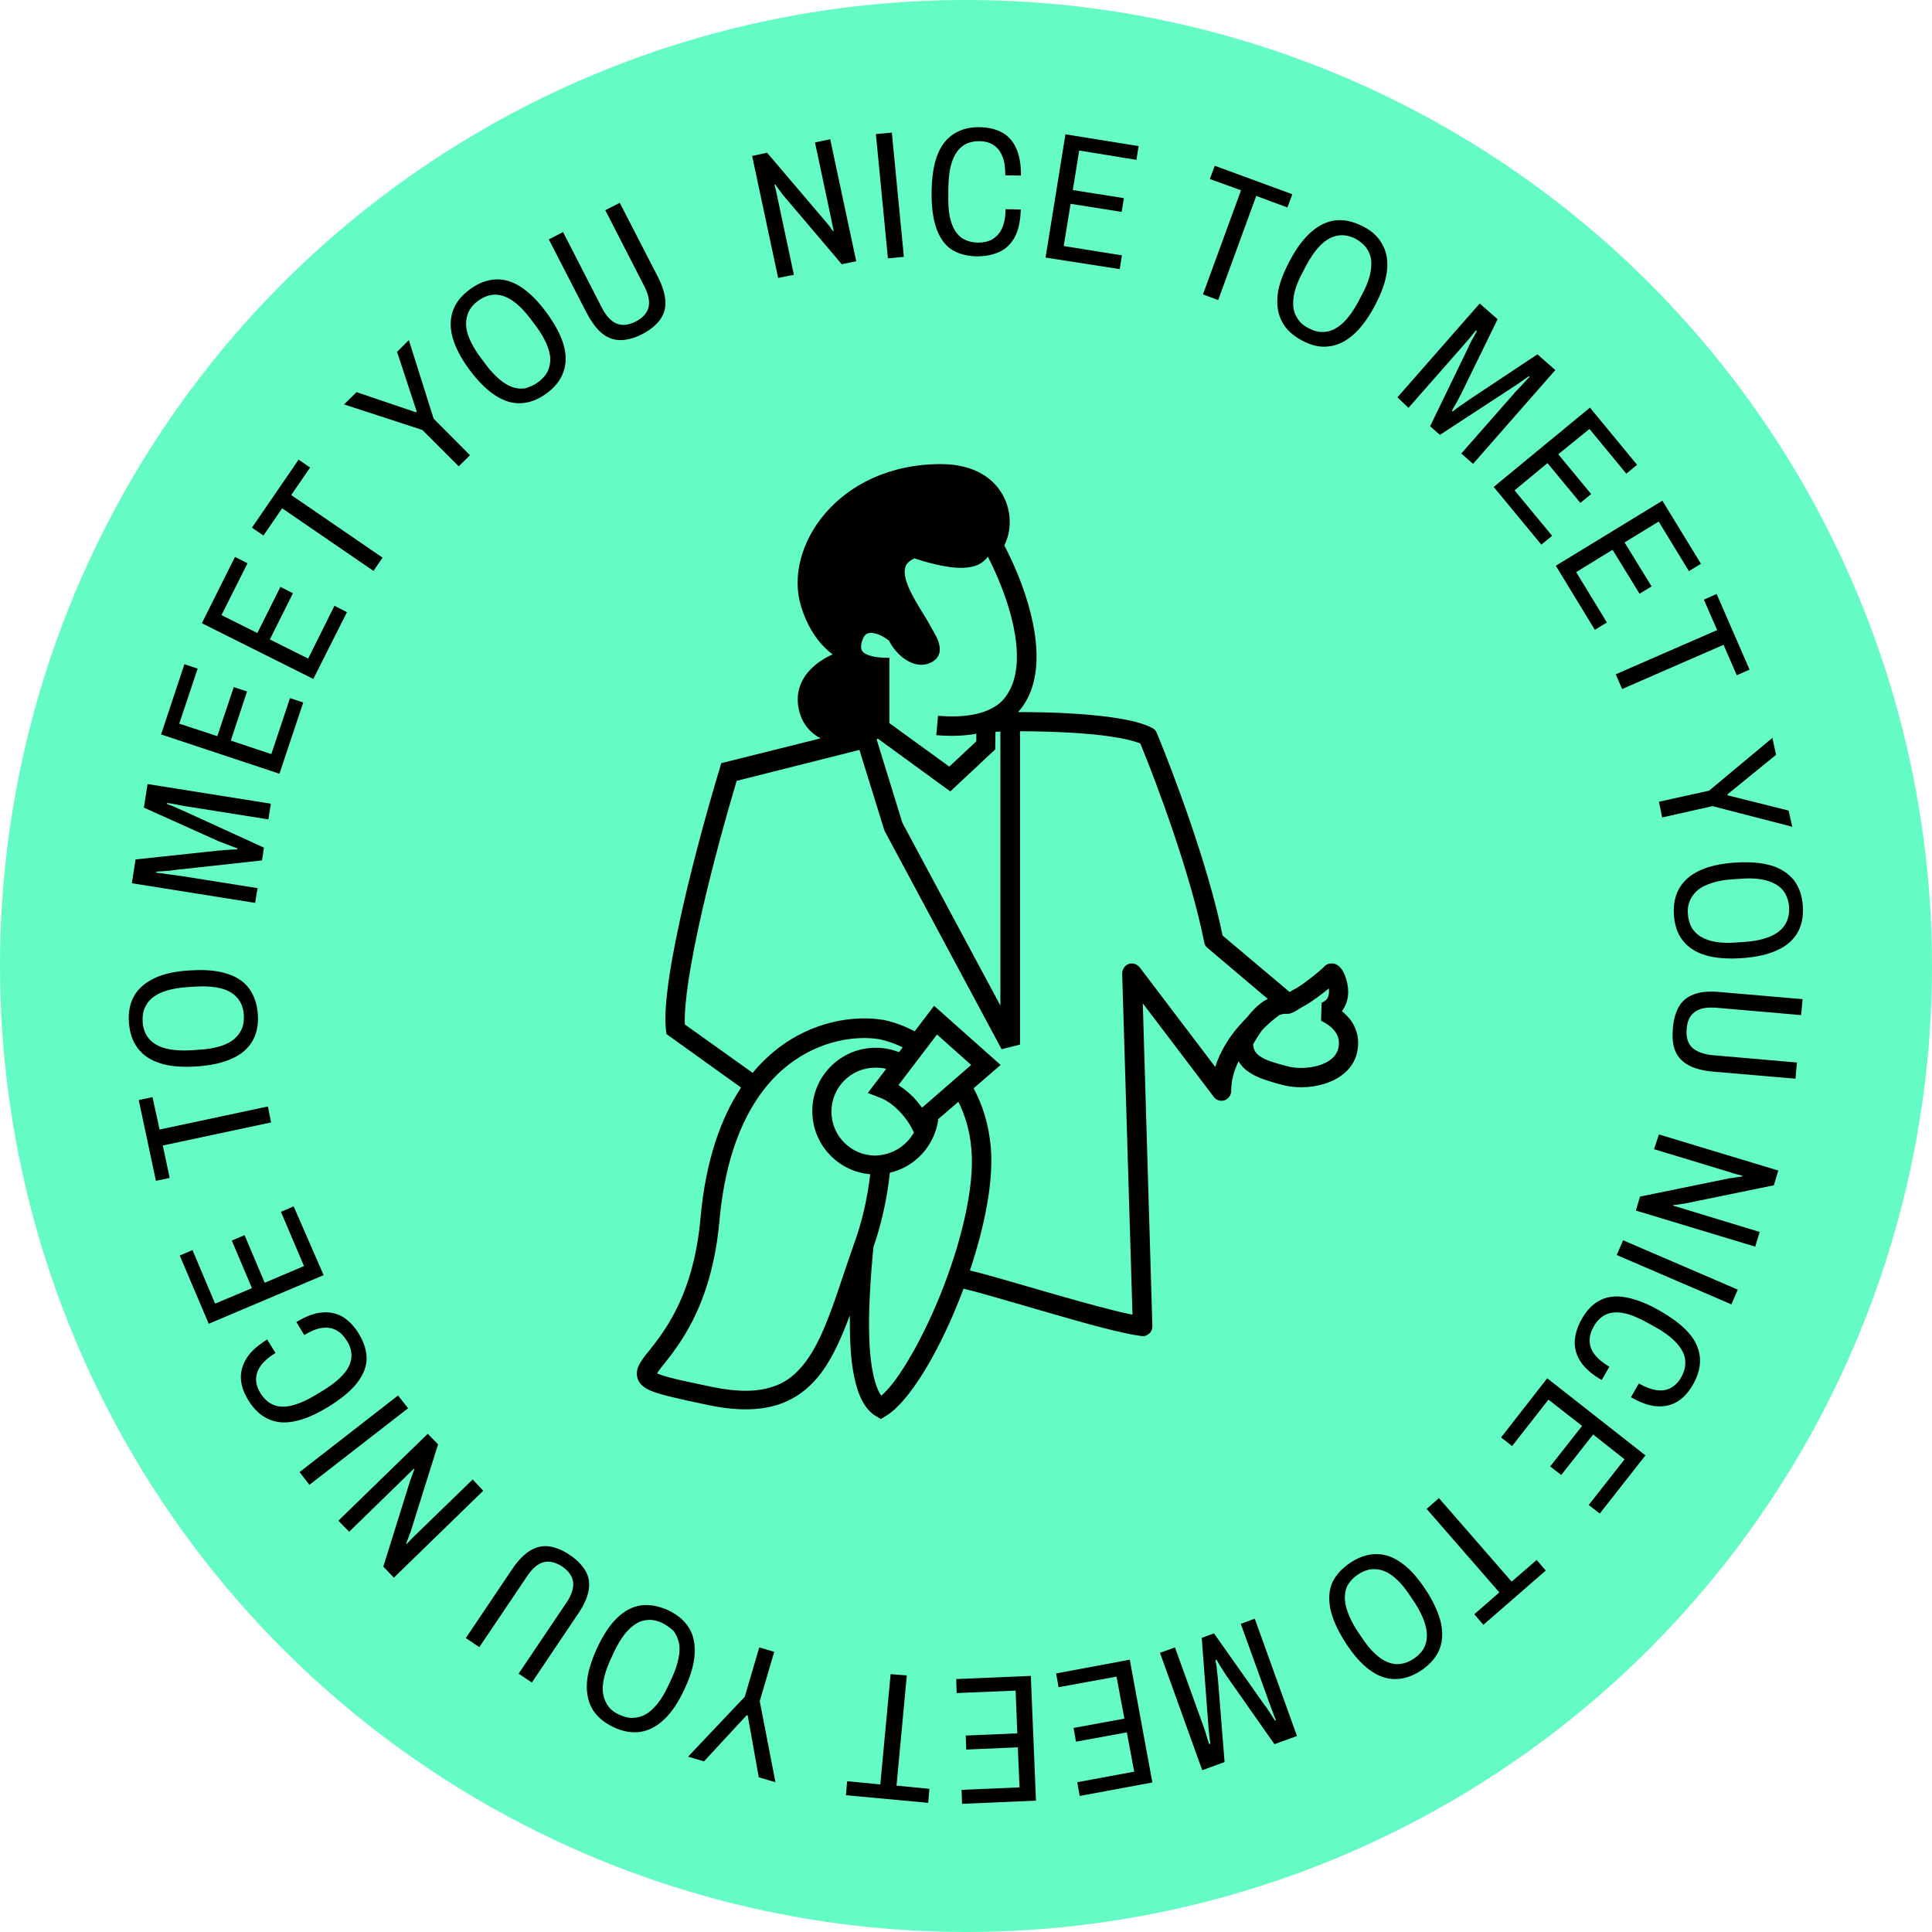 <?xml version="1.0" encoding="utf-8"?>
<!-- Generator: Adobe Illustrator 26.5.0, SVG Export Plug-In . SVG Version: 6.00 Build 0)  -->
<svg version="1.1" id="Ebene_1" xmlns="http://www.w3.org/2000/svg" xmlns:xlink="http://www.w3.org/1999/xlink" x="0px" y="0px"
	 viewBox="0 0 786.8 786.8" style="enable-background:new 0 0 786.8 786.8;" xml:space="preserve">
<style type="text/css">
	.st0{fill:#64FCC4;}
	.st1{fill-rule:evenodd;clip-rule:evenodd;}
</style>
<circle class="st0" cx="393.4" cy="393.4" r="393.4"/>
<g>
	<path d="M316.9,113.2l-10.6-49.7l6.1-1.3l23.9,28.1c0.2,0.3,0.5,0.6,0.9,1.1c0.4,0.5,0.8,0.9,1.1,1.4s0.6,0.9,0.9,1.3l0.3-0.1
		c-0.2-0.8-0.3-1.6-0.5-2.4c-0.2-0.8-0.3-1.5-0.4-2l-6.7-31.6l6.2-1.3l10.6,49.7l-5.9,1.2l-24.2-28.5c-0.3-0.4-0.7-1.1-1.3-1.8
		c-0.6-0.8-1.1-1.5-1.6-2.2l-0.3,0.1c0.2,0.7,0.4,1.5,0.6,2.4c0.2,0.9,0.4,1.6,0.5,2.3l6.8,32L316.9,113.2z"/>
	<path d="M361.6,105.2l-4.9-50.6l6.5-0.6l4.9,50.6L361.6,105.2z"/>
	<path d="M397.7,104.4c-4.2-0.1-7.7-1.1-10.5-3c-2.7-1.9-4.7-4.9-6-8.8c-1.3-3.9-1.9-8.8-1.8-14.8c0.1-9,1.9-15.6,5.2-19.8
		c3.4-4.2,8.2-6.3,14.5-6.2c3.6,0.1,6.6,0.8,9.1,2.2c2.5,1.4,4.4,3.6,5.7,6.5c1.3,2.9,1.9,6.6,1.9,11l-6.4-0.1c0-3-0.3-5.5-1.1-7.5
		c-0.8-2.1-1.9-3.6-3.5-4.7c-1.6-1.1-3.6-1.7-6-1.7c-2.6,0-4.9,0.6-6.7,1.9s-3.3,3.4-4.3,6.2s-1.5,6.5-1.6,11l0,3.1
		c-0.1,4.4,0.3,8.1,1.2,10.8c0.9,2.8,2.2,4.8,4,6.2c1.8,1.3,4,2,6.7,2.1c2.4,0,4.5-0.4,6.1-1.4s3-2.4,3.9-4.5s1.4-4.6,1.4-7.7
		l6.2,0.1c-0.1,4.5-0.9,8.2-2.3,11c-1.5,2.8-3.5,4.9-6.2,6.2C404.4,103.8,401.3,104.4,397.7,104.4z"/>
	<path d="M425.8,104.9l8.1-50.2l29.8,4.8l-0.9,5.6l-23.3-3.8l-2.6,16.1l20.8,3.3l-0.9,5.6l-20.8-3.3l-2.8,17.2l23.7,3.8l-0.9,5.6
		L425.8,104.9z"/>
	<path d="M489.9,119.9l15.5-42.4l-12.7-4.6l2-5.4l31.6,11.6l-2,5.4l-12.7-4.7l-15.5,42.4L489.9,119.9z"/>
	<path d="M530.1,138.6c-3.7-2-6.4-4.5-8-7.6c-1.7-3.1-2.2-6.7-1.8-10.8s2.2-8.8,5-14.1s5.8-9.2,9-11.9c3.2-2.7,6.5-4.2,10-4.5
		c3.5-0.3,7,0.6,10.8,2.5s6.4,4.5,8,7.6c1.7,3.1,2.2,6.7,1.7,10.8s-2.2,8.8-5,14.1c-2.8,5.2-5.8,9.2-9,11.9s-6.5,4.2-10,4.5
		C537.3,141.5,533.8,140.6,530.1,138.6z M532.8,133.6c1.8,1,3.6,1.5,5.3,1.6c1.8,0.1,3.5-0.3,5.2-1.1c1.7-0.9,3.4-2.2,5-4
		s3.2-4.2,4.8-7.1l1.4-2.7c1.6-2.9,2.7-5.6,3.3-7.9c0.6-2.4,0.8-4.5,0.6-6.4s-0.9-3.5-1.9-5c-1-1.4-2.5-2.6-4.2-3.6
		s-3.6-1.5-5.3-1.6s-3.5,0.3-5.2,1.1c-1.7,0.8-3.4,2.2-5,4s-3.2,4.2-4.8,7.1l-1.4,2.7c-1.6,2.9-2.7,5.6-3.3,7.9
		c-0.6,2.4-0.8,4.5-0.6,6.4c0.2,1.9,0.9,3.6,1.9,5C529.6,131.5,531,132.7,532.8,133.6z"/>
	<path d="M569.1,161.8l33.5-38.2l7.3,6.4L595,160.5c-0.3,0.5-0.6,1.2-1.1,2.1c-0.5,0.9-0.9,1.7-1.4,2.5c-0.5,0.8-0.9,1.6-1.2,2.2
		l0.3,0.3c0.5-0.4,1.1-0.9,1.8-1.4c0.7-0.5,1.5-1.1,2.3-1.6c0.8-0.6,1.5-1.1,2.1-1.5l28.3-18.8l7.3,6.4l-33.5,38.2l-4.8-4.2l21-23.9
		c0.6-0.7,1.3-1.5,2.2-2.4c0.8-0.9,1.7-1.8,2.5-2.7c0.8-0.9,1.5-1.6,2.1-2.2l-0.3-0.3c-0.5,0.4-1.1,0.8-1.8,1.3
		c-0.7,0.5-1.5,1-2.3,1.6c-0.8,0.5-1.5,1-2.1,1.4l-30,19.6l-4-3.5l15.6-32.2c0.2-0.5,0.5-1.2,0.9-1.9c0.4-0.8,0.8-1.6,1.3-2.4
		c0.5-0.8,0.9-1.6,1.2-2.3l-0.3-0.3c-0.6,0.7-1.3,1.6-2.1,2.6c-0.8,1-1.6,1.9-2.4,2.8c-0.8,0.9-1.4,1.6-2,2.3l-21,23.9L569.1,161.8z
		"/>
	<path d="M608.3,198.3l39.2-32.3l19.2,23.3l-4.4,3.6l-15-18.2L634.6,185l13.4,16.2l-4.4,3.6l-13.4-16.2l-13.4,11.1l15.3,18.5
		l-4.4,3.6L608.3,198.3z"/>
	<path d="M633.6,230.4l43.4-26.5l15.7,25.7l-4.9,3l-12.3-20.2l-13.9,8.5l11,17.9l-4.9,3l-11-17.9l-14.8,9.1l12.5,20.5l-4.9,3
		L633.6,230.4z"/>
	<path d="M658,274.6l41.3-18l-5.4-12.4l5.2-2.3l13.4,30.8l-5.2,2.3l-5.4-12.4l-41.3,18L658,274.6z"/>
	<path d="M675.6,326.5L696,322l25.8-21.5l1.5,6.9l-19.8,16.1l0.1,0.4l24.8,6.2l1.5,6.6l-32.5-8.4l-20.5,4.6L675.6,326.5z"/>
	<path d="M681.7,372.7c-0.3-4.2,0.4-7.8,2.1-10.8s4.4-5.5,8.2-7.3c3.8-1.8,8.6-2.9,14.5-3.3c5.9-0.4,10.9,0,14.9,1.2s7,3.3,9.2,6
		c2.1,2.8,3.3,6.2,3.6,10.4s-0.4,7.8-2.1,10.8s-4.4,5.5-8.2,7.2c-3.8,1.8-8.6,2.9-14.5,3.3c-5.9,0.4-10.9,0-14.9-1.2
		c-4-1.2-7-3.2-9.2-6C683.2,380.4,682,376.9,681.7,372.7z M687.4,372.3c0.1,2,0.7,3.8,1.5,5.4c0.9,1.5,2.1,2.8,3.8,3.8
		s3.7,1.7,6.1,2.1c2.4,0.4,5.3,0.5,8.6,0.2l3-0.2c3.3-0.2,6.1-0.7,8.5-1.5c2.3-0.7,4.3-1.7,5.7-2.9c1.5-1.2,2.5-2.6,3.2-4.3
		c0.7-1.7,0.9-3.5,0.8-5.5c-0.1-2-0.7-3.8-1.5-5.4c-0.9-1.5-2.1-2.8-3.8-3.8s-3.7-1.7-6.1-2.1c-2.4-0.4-5.3-0.5-8.6-0.2l-3,0.2
		c-3.3,0.2-6.1,0.7-8.5,1.5s-4.3,1.7-5.7,2.9s-2.5,2.6-3.2,4.3C687.5,368.4,687.2,370.3,687.4,372.3z"/>
	<path d="M681.3,418.4c0.3-3.3,1.1-6.1,2.4-8.4c1.3-2.3,3.3-4,6-5c2.7-1.1,6.3-1.4,10.7-1l33.7,2.9l-0.6,6.5l-34.5-3
		c-3.9-0.3-6.8,0.2-8.8,1.7s-3.1,3.7-3.3,6.9c-0.3,3.2,0.4,5.8,2.1,7.5s4.5,2.8,8.3,3.2l34.5,3l-0.6,6.6l-33.7-2.9
		c-4.4-0.4-7.9-1.4-10.4-2.9s-4.2-3.6-5.1-6.1S681,421.7,681.3,418.4z"/>
	<path d="M675.6,462l48.6,14.7l-1.8,6l-36.1,7.4c-0.3,0.1-0.8,0.1-1.4,0.2s-1.2,0.2-1.8,0.3s-1.1,0.1-1.6,0.1l-0.1,0.3
		c0.8,0.2,1.5,0.5,2.3,0.7s1.5,0.4,2,0.6l30.9,9.4l-1.8,6L666.2,493l1.7-5.7l36.7-7.5c0.5,0,1.3-0.1,2.2-0.3c1-0.1,1.9-0.3,2.7-0.4
		l0.1-0.3c-0.7-0.2-1.5-0.4-2.4-0.6s-1.6-0.5-2.3-0.7l-31.3-9.5L675.6,462z"/>
	<path d="M661,505.1l46.7,20.1l-2.6,6l-46.7-20.1L661,505.1z"/>
	<path d="M644.2,537.1c2.1-3.7,4.7-6.3,7.7-7.7c3-1.5,6.6-1.8,10.6-1c4,0.8,8.7,2.6,13.8,5.6c7.8,4.5,12.8,9.2,14.8,14.1
		c2.1,5,1.5,10.2-1.6,15.7c-1.8,3.1-3.9,5.5-6.4,7s-5.2,2.1-8.4,1.9c-3.2-0.2-6.7-1.5-10.5-3.7l3.2-5.6c2.6,1.5,5,2.4,7.1,2.7
		s4.1,0.1,5.8-0.8c1.7-0.9,3.2-2.3,4.4-4.5c1.3-2.3,1.8-4.5,1.6-6.8s-1.3-4.5-3.3-6.8s-4.9-4.5-8.8-6.7l-2.7-1.5
		c-3.9-2.2-7.2-3.6-10.1-4.2c-2.8-0.6-5.3-0.4-7.3,0.5s-3.7,2.5-5,4.8c-1.2,2.1-1.8,4.1-1.7,6c0,1.9,0.7,3.8,2,5.5s3.3,3.4,6,5
		l-3.1,5.4c-3.9-2.2-6.7-4.7-8.5-7.3c-1.8-2.7-2.6-5.5-2.5-8.5C641.5,543.3,642.4,540.2,644.2,537.1z"/>
	<path d="M630.1,561.3l40,31.4l-18.6,23.7l-4.5-3.5l14.6-18.6l-12.8-10.1l-13,16.5l-4.5-3.5l13-16.5L630.6,570l-14.8,18.9l-4.5-3.5
		L630.1,561.3z"/>
	<path d="M586,610.1l29.6,34l10.2-8.8l3.7,4.3l-25.4,22.1l-3.7-4.3l10.2-8.9l-29.6-34L586,610.1z"/>
	<path d="M550.1,636.3c3.5-2.3,7-3.4,10.5-3.4c3.5,0,6.9,1.2,10.3,3.7c3.4,2.4,6.7,6.2,9.9,11.1s5.2,9.5,6.1,13.6
		c0.8,4.1,0.5,7.8-0.9,10.9s-3.9,5.9-7.4,8.2c-3.5,2.3-7,3.4-10.5,3.4c-3.5,0-6.9-1.2-10.3-3.7s-6.7-6.2-9.9-11.2
		c-3.2-5-5.2-9.5-6.1-13.6c-0.8-4.1-0.6-7.7,0.8-10.9C544.1,641.3,546.6,638.6,550.1,636.3z M553.2,641.1c-1.7,1.1-3,2.4-4,3.9
		s-1.4,3.2-1.5,5.1s0.3,4,1.1,6.3s2.1,4.9,3.9,7.7l1.7,2.5c1.8,2.8,3.6,5,5.4,6.7c1.8,1.7,3.5,2.9,5.3,3.6c1.8,0.7,3.5,1,5.3,0.7
		c1.8-0.2,3.5-0.9,5.2-2s3-2.4,4-3.9c0.9-1.5,1.4-3.2,1.5-5.1c0.1-1.9-0.3-4-1.1-6.3c-0.8-2.3-2.1-4.9-3.9-7.7l-1.7-2.5
		c-1.8-2.8-3.6-5-5.4-6.7c-1.8-1.7-3.5-2.9-5.3-3.6s-3.5-0.9-5.3-0.7C556.6,639.3,554.9,640,553.2,641.1z"/>
	<path d="M511,659.2l17.2,47.8l-9.2,3.3l-19.5-27.8c-0.3-0.5-0.8-1.2-1.3-2c-0.5-0.8-1-1.6-1.5-2.4c-0.5-0.8-0.9-1.5-1.3-2.2
		l-0.4,0.2c0.1,0.6,0.2,1.4,0.4,2.3c0.1,0.9,0.2,1.8,0.3,2.8c0.1,1,0.2,1.8,0.3,2.6l2.7,33.8l-9.1,3.3l-17.2-47.8l6.1-2.2l10.8,29.9
		c0.3,0.9,0.7,1.9,1.1,3.1c0.4,1.2,0.8,2.3,1.1,3.5s0.7,2.1,1,2.9l0.4-0.2c-0.1-0.6-0.2-1.3-0.3-2.2c-0.1-0.9-0.2-1.8-0.3-2.7
		s-0.2-1.8-0.2-2.5l-2.7-35.7l5-1.8l20.6,29.2c0.4,0.4,0.8,1,1.3,1.8c0.5,0.7,1,1.5,1.5,2.3c0.5,0.8,1,1.5,1.4,2.2l0.4-0.2
		c-0.4-0.9-0.8-1.9-1.2-3.1c-0.5-1.2-0.9-2.3-1.3-3.4c-0.4-1.1-0.8-2-1-2.8l-10.8-29.9L511,659.2z"/>
	<path d="M460.1,675.9l9.2,50l-29.6,5.5l-1-5.6l23.2-4.3l-3-16l-20.7,3.8l-1-5.6l20.7-3.8l-3.2-17.1l-23.6,4.3l-1-5.6L460.1,675.9z"
		/>
	<path d="M419.8,682.5l2.1,50.8l-30.1,1.3l-0.2-5.7l23.6-1l-0.7-16.3l-21,0.9l-0.2-5.7l21-0.9l-0.7-17.4l-24,1l-0.2-5.7L419.8,682.5
		z"/>
	<path d="M369.3,682.3l-4.2,44.9l13.4,1.3l-0.5,5.7l-33.5-3.1l0.5-5.7l13.5,1.3l4.2-44.9L369.3,682.3z"/>
	<path d="M315.3,672.7l-5.9,20.1l6.4,33l-6.8-2l-4.5-25.2l-0.4-0.1l-17.4,18.8l-6.5-1.9l23.1-24.4l5.9-20.1L315.3,672.7z"/>
	<path d="M272,655.7c3.8,1.8,6.6,4.1,8.5,7.1s2.6,6.5,2.4,10.7s-1.6,9-4.1,14.3c-2.5,5.4-5.2,9.5-8.3,12.4c-3,2.9-6.3,4.6-9.7,5.1
		c-3.4,0.5-7.1-0.1-10.9-1.9c-3.8-1.8-6.6-4.1-8.5-7.1c-1.8-3-2.6-6.5-2.4-10.7s1.7-9,4.1-14.3c2.5-5.4,5.2-9.5,8.2-12.4
		c3-2.9,6.2-4.6,9.7-5.1C264.5,653.3,268.1,654,272,655.7z M269.6,660.9c-1.8-0.8-3.6-1.3-5.4-1.2s-3.5,0.5-5.1,1.5
		c-1.6,1-3.2,2.4-4.7,4.3s-3,4.4-4.4,7.4l-1.3,2.8c-1.4,3-2.3,5.7-2.8,8.1c-0.5,2.4-0.6,4.5-0.2,6.4s1.1,3.5,2.2,4.9
		c1.1,1.4,2.6,2.5,4.5,3.3c1.8,0.8,3.6,1.3,5.4,1.2s3.5-0.5,5.2-1.5c1.7-0.9,3.2-2.4,4.8-4.3c1.5-1.9,3-4.4,4.4-7.4l1.3-2.8
		c1.4-3,2.3-5.7,2.8-8.1c0.5-2.4,0.6-4.6,0.2-6.4s-1.1-3.5-2.2-4.9C272.9,662.9,271.4,661.8,269.6,660.9z"/>
	<path d="M232.1,633.3c2.7,1.8,4.8,3.9,6.2,6.2c1.4,2.3,1.9,4.8,1.5,7.7c-0.4,2.9-1.8,6.2-4.3,9.9l-18.9,28.1l-5.4-3.6l19.4-28.8
		c2.2-3.2,3.1-6.1,2.8-8.5s-1.8-4.5-4.4-6.3c-2.7-1.8-5.2-2.4-7.6-1.8s-4.6,2.5-6.8,5.8l-19.4,28.8l-5.5-3.7l18.9-28.1
		c2.5-3.7,5-6.2,7.6-7.7s5.2-1.9,7.8-1.5C226.6,630.3,229.4,631.4,232.1,633.3z"/>
	<path d="M196.8,607.1l-36.4,35.4l-4.3-4.5l11-35.2c0.1-0.3,0.3-0.8,0.5-1.3c0.2-0.6,0.4-1.1,0.6-1.7c0.2-0.6,0.4-1,0.6-1.5
		l-0.2-0.2c-0.6,0.5-1.1,1.1-1.8,1.7s-1.1,1.1-1.5,1.5l-23.1,22.5l-4.4-4.5l36.4-35.4l4.2,4.3l-11.2,35.7c-0.2,0.5-0.5,1.2-0.8,2.1
		s-0.7,1.8-1,2.6l0.2,0.2c0.5-0.5,1.1-1.1,1.7-1.8s1.2-1.2,1.7-1.7l23.5-22.8L196.8,607.1z"/>
	<path d="M166.2,573.5L126,604.7l-4-5.2l40.1-31.2L166.2,573.5z"/>
	<path d="M146.2,543.3c2.2,3.6,3.2,7.1,3.1,10.5c-0.2,3.3-1.6,6.6-4.2,9.8c-2.6,3.2-6.5,6.3-11.5,9.4c-7.7,4.7-14.2,6.7-19.5,6.2
		c-5.4-0.6-9.7-3.6-13-9c-1.9-3.1-2.9-6-3-8.9s0.7-5.6,2.4-8.3c1.7-2.7,4.5-5.1,8.3-7.5l3.4,5.5c-2.5,1.5-4.5,3.2-5.8,4.9
		c-1.3,1.7-2,3.6-2.1,5.5s0.5,3.9,1.8,6c1.4,2.2,3.1,3.8,5.2,4.7s4.6,1,7.5,0.3c2.9-0.7,6.3-2.2,10.1-4.5l2.6-1.6
		c3.8-2.3,6.6-4.6,8.5-6.8c1.9-2.2,2.9-4.4,3.1-6.7c0.2-2.2-0.4-4.5-1.8-6.7c-1.3-2.1-2.7-3.5-4.4-4.4c-1.7-0.9-3.6-1.2-5.8-0.9
		c-2.2,0.3-4.6,1.3-7.2,2.9l-3.2-5.3c3.8-2.3,7.3-3.7,10.5-3.9c3.2-0.3,6.1,0.4,8.6,1.9C142.1,537.9,144.4,540.2,146.2,543.3z"/>
	<path d="M131.8,519.3L85,539.1l-11.8-27.8l5.2-2.2l9.2,21.8l15-6.3l-8.2-19.4l5.2-2.2l8.2,19.4l16-6.8l-9.4-22.1l5.2-2.2
		L131.8,519.3z"/>
	<path d="M110.4,457.1l-44.1,9.4l2.8,13.2l-5.6,1.2l-7-32.9l5.6-1.2L65,460l44.1-9.4L110.4,457.1z"/>
	<path d="M105,413c0.3,4.2-0.4,7.8-2.1,10.8c-1.7,3-4.4,5.5-8.2,7.2c-3.8,1.8-8.6,2.9-14.6,3.3s-10.9,0-14.9-1.3
		c-4-1.3-7-3.3-9.1-6.1s-3.3-6.3-3.6-10.5c-0.3-4.2,0.4-7.8,2.1-10.8s4.5-5.4,8.2-7.2c3.8-1.8,8.6-2.9,14.6-3.2
		c5.9-0.4,10.9,0,14.9,1.3c4,1.2,7,3.2,9.1,6C103.5,405.4,104.7,408.8,105,413z M99.3,413.4c-0.1-2-0.6-3.8-1.5-5.4
		c-0.9-1.5-2.1-2.8-3.7-3.8c-1.6-1-3.7-1.7-6.1-2.1c-2.4-0.4-5.3-0.5-8.6-0.3l-3,0.2c-3.3,0.2-6.1,0.7-8.5,1.4
		c-2.3,0.7-4.3,1.7-5.8,2.9c-1.5,1.2-2.5,2.6-3.2,4.3c-0.7,1.6-0.9,3.5-0.8,5.5c0.1,2,0.6,3.8,1.5,5.4c0.9,1.5,2.1,2.8,3.8,3.8
		c1.6,1,3.7,1.7,6.1,2.1c2.4,0.4,5.3,0.5,8.6,0.3l3-0.2c3.3-0.2,6.1-0.7,8.5-1.4c2.3-0.7,4.3-1.7,5.7-2.9s2.5-2.6,3.2-4.3
		C99.2,417.3,99.4,415.4,99.3,413.4z"/>
	<path d="M103.9,367.7l-50.2-8l1.5-9.7l33.7-3.6c0.6,0,1.4-0.1,2.4-0.2c1-0.1,1.9-0.1,2.8-0.2c0.9,0,1.8-0.1,2.5-0.1l0.1-0.4
		c-0.6-0.2-1.3-0.5-2.2-0.8c-0.8-0.3-1.7-0.7-2.6-1c-0.9-0.4-1.7-0.7-2.4-0.9l-30.9-13.9l1.5-9.6l50.2,8l-1,6.4l-31.4-5
		c-0.9-0.1-2-0.3-3.2-0.5s-2.4-0.5-3.6-0.7s-2.2-0.4-3-0.5l-0.1,0.4c0.6,0.2,1.3,0.5,2.1,0.8c0.8,0.4,1.7,0.7,2.5,1.1s1.6,0.7,2.3,1
		l32.6,14.9l-0.8,5.2l-35.6,3.9c-0.6,0.1-1.3,0.2-2.1,0.3s-1.8,0.1-2.7,0.2c-1,0-1.8,0.1-2.6,0.2l-0.1,0.4c0.9,0.1,2,0.2,3.3,0.4
		c1.3,0.2,2.5,0.4,3.6,0.5c1.2,0.2,2.1,0.3,3,0.4l31.4,5L103.9,367.7z"/>
	<path d="M113.8,315.1l-48.2-16l9.5-28.6l5.4,1.8l-7.5,22.4l15.5,5.1l6.7-20l5.4,1.8l-6.6,20l16.5,5.5l7.6-22.8l5.4,1.8L113.8,315.1
		z"/>
	<path d="M127.6,276.5l-45.4-22.7l13.5-27l5.1,2.6l-10.6,21.1l14.6,7.3l9.4-18.8l5.1,2.6l-9.4,18.8l15.6,7.8l10.7-21.5l5.1,2.6
		L127.6,276.5z"/>
	<path d="M152.1,232.5L114.9,207l-7.6,11.1l-4.7-3.2l19-27.7l4.7,3.2l-7.7,11.2l37.2,25.5L152.1,232.5z"/>
	<path d="M186.8,189.9L172,175.1l-31.9-10.4l5.1-5l24.2,8.2l0.3-0.3l-8-24.3l4.8-4.8l10.1,32l14.8,14.9L186.8,189.9z"/>
	<path d="M222.6,160.2c-3.4,2.5-6.8,3.8-10.3,4c-3.5,0.2-7-0.8-10.5-3.1c-3.5-2.2-7.1-5.8-10.6-10.5s-5.8-9.2-6.9-13.2
		c-1.1-4.1-1-7.7,0.2-11c1.2-3.3,3.5-6.1,6.9-8.6s6.8-3.8,10.3-4c3.5-0.2,7,0.8,10.5,3.1s7,5.8,10.5,10.6c3.5,4.8,5.8,9.2,6.9,13.2
		c1.1,4,1,7.7-0.2,10.9C228.3,154.8,226,157.7,222.6,160.2z M219.2,155.6c1.6-1.2,2.9-2.6,3.7-4.1c0.8-1.6,1.2-3.3,1.2-5.2
		c0-1.9-0.6-4-1.5-6.2c-1-2.3-2.4-4.7-4.4-7.4l-1.8-2.4c-2-2.7-3.9-4.8-5.8-6.4s-3.7-2.7-5.5-3.3c-1.8-0.6-3.6-0.8-5.3-0.4
		c-1.8,0.3-3.4,1.1-5.1,2.3c-1.6,1.2-2.9,2.6-3.7,4.2c-0.8,1.6-1.2,3.3-1.2,5.2c0,1.9,0.5,4,1.5,6.3c1,2.3,2.4,4.7,4.4,7.4l1.8,2.4
		c2,2.7,3.9,4.8,5.8,6.4c1.9,1.6,3.7,2.7,5.5,3.3s3.6,0.7,5.3,0.4C215.9,157.5,217.6,156.8,219.2,155.6z"/>
	<path d="M261.5,136.1c-2.9,1.5-5.8,2.3-8.4,2.4c-2.7,0.1-5.2-0.7-7.5-2.4c-2.3-1.7-4.5-4.6-6.6-8.5l-15.5-30.1l5.8-3l15.8,30.8
		c1.8,3.5,3.8,5.6,6.1,6.5c2.3,0.9,4.8,0.6,7.6-0.8c2.9-1.5,4.7-3.4,5.3-5.8c0.6-2.4,0-5.3-1.8-8.8l-15.8-30.8l5.9-3l15.5,30.1
		c2,3.9,3,7.4,3.1,10.3s-0.8,5.5-2.5,7.6C266.8,132.8,264.4,134.6,261.5,136.1z"/>
</g>
<g>
	<path class="st1" d="M326.2,246.8c-7.3-23.8,14.8-57.8,57-57.8c13.7,0,22.1,6,25.8,13.8c3.1,6.4,2.8,13.9,0,19.3
		c7.1,13.6,13.7,31.9,13.1,47.2c-0.3,7.7-2.4,15.1-7.5,20.7c6.7,0,14.6,0.1,22.2,0.6c6.5,0.4,12.9,1,18.4,1.9
		c5.5,0.9,10.5,2.1,14.1,4c0.8,0.4,1.5,1.1,1.8,2c6.5,15.6,20.9,53.6,26.8,82.5l27.3,23c0.2-0.1,0.3-0.2,0.5-0.3
		c0.4-0.3,0.9-0.6,1.4-0.8c1.3-0.6,3.7-2.3,6.3-4.3c2.6-2,4.9-3.9,5.9-5c1.3-1.3,2.9-1.4,4.2-1.1c1,0.3,1.7,0.9,2,1.2
		c0.7,0.7,1.3,1.5,1.6,2.2c0.8,1.5,1.5,3.6,1.8,5.9s0.2,5-1,7.6c-0.4,0.9-0.9,1.7-1.4,2.4c1.3,1,2.5,2.3,3.6,3.7
		c2.5,3.5,3.8,8,2.5,13.4c-1.7,6.9-7.5,10.7-13.3,12.5c-5.8,1.8-12.4,1.8-17.5,0.3c-0.4-0.1-0.8-0.2-1.2-0.3
		c-3.8-1.1-8.1-2.3-11.4-4.4c-1.9-1.2-3.6-2.7-4.8-4.8c-1.9,3.9-3,7.9-3,12.1c0,1.7-1.1,3.2-2.7,3.8c-1.6,0.5-3.4,0-4.4-1.4
		l-28.9-38.1l3.9,131.5c0,1.2-0.4,2.3-1.3,3c-0.9,0.8-2,1.2-3.1,1c-7.5-0.9-22.4-5-36.8-9.2c-3.6-1-7.2-2.1-10.7-3.1
		c-10.5-3-19.8-5.8-25-7c-0.7,2-1.5,3.9-2.3,5.9c-4.3,10.7-9.3,20.7-14.3,28.7c-4.9,7.8-10.1,14.3-15.1,17.3l-2,1.2l-2-1.2
		c-4-2.4-6.4-7-7.8-11.9c-1.5-5-2.3-11.1-2.6-17.6c-0.2-3.7-0.2-7.5-0.2-11.5l-0.2,0.5c-3.2,8.5-6.6,16.2-11.1,22.4
		c-4.6,6.3-10.4,11-18.1,13.5c-7.7,2.4-16.9,2.5-28.3,0.1c-6.9-1.4-12.2-2.6-16.2-3.6c-3.9-1-7-1.9-9.1-3.2c-1.1-0.7-2.3-1.6-3-3
		c-0.8-1.5-0.9-3.1-0.6-4.5c0.3-1.3,0.9-2.4,1.5-3.3c0.6-1,1.3-2,2.1-3c0.4-0.5,0.9-1.1,1.4-1.7l0,0l0,0l0,0c3-3.8,7-8.9,10.8-16.4
		c4.4-8.7,8.5-20.7,10-37.6c2.1-23.4,8.3-40.6,16.5-53l-30.4-21.8l-0.2-1.8c-0.6-5.4,0.1-13.1,1.4-21.8c1.3-8.8,3.4-18.8,5.7-29.1
		c4.7-20.5,10.7-41.9,14.8-55.4l0.6-2.2l40.5-10.1c-4.5-2.4-8.1-6.5-9.1-13c-1.3-8.3,3.2-14.3,8.5-18.1c1.7-1.2,3.6-2.3,5.5-3.1
		C334.2,262.9,329.1,256.5,326.2,246.8L326.2,246.8z M306.5,436.9c3.1-3.7,6.3-6.8,9.7-9.5c15-11.8,31.9-13.9,43.2-12.1l0.1,0
		c3.7,0.7,8.3,2.2,13,4.7l7.9-10.4l27.1,24.1l-11,9.5c3.6,6.7,6.2,14.7,7,24.1c1.2,14-2.6,32.4-8.5,50.1c5.6,1.3,14.8,4,24.8,6.9
		l0,0l0,0c3.4,1,6.9,2,10.4,3c11.9,3.4,23.4,6.6,31,8.1L457,396.5c0-1.7,1-3.3,2.6-3.9c1.6-0.6,3.4,0,4.5,1.3l30.8,40.6
		c1.9-6,5.2-11.4,9-15.9c1.4-1.6,2.8-3.2,4.2-4.6c1.7-2.2,3.5-4,5.2-5.3c1-0.8,2-1.4,3-1.9L491.7,386c-0.7-0.6-1.2-1.4-1.3-2.3
		c-5.4-27.4-19.2-64.4-26-80.9c-2.4-1-6-1.9-10.5-2.6c-5.2-0.9-11.3-1.4-17.6-1.8c-7.2-0.4-14.5-0.6-20.9-0.6v127.6l-7.5,1.9
		l-47.7-89l-10.2-32.9L300,318c-4,13.4-9.6,33.5-14,52.7c-2.3,10.1-4.3,20-5.6,28.5c-1.1,7.5-1.7,13.7-1.5,18L306.5,436.9z
		 M390.3,448.7l-8.5,7.3l0.3,0c-1.5,10.6-9.4,19.2-19.7,21.6c-1.2,11.2-3.6,21.3-6.7,30.3c-1.2,12.5-2.2,27-1.6,39.2
		c0.3,6.2,1.1,11.6,2.3,15.7c0.8,2.6,1.6,4.4,2.5,5.6c2.9-2.5,6.4-6.9,10.1-13c4.7-7.6,9.5-17.2,13.7-27.5
		c8.5-20.9,14.3-44.2,12.9-59.8C395,460.5,393,454.1,390.3,448.7L390.3,448.7z M372.2,461.2l-1.2-2.3c-0.7-1.3-2.2-3.7-4.5-6.1
		c-2.3-2.4-5-4.6-8.2-5.8l-4.9-1.9l7.5-9.8c-1.4-0.4-2.9-0.5-4.4-0.5c-9.9,0-17.9,8-17.9,17.9s8,17.9,17.9,17.9
		C363.3,470.4,369.1,466.7,372.2,461.2L372.2,461.2z M366.1,428.5l1.5-2c-3.6-1.7-7-2.8-9.6-3.3c-9.3-1.5-23.9,0.3-37,10.5
		c-13,10.2-24.9,29.3-28,63.4c-1.6,17.9-6,30.9-10.8,40.5c-4.2,8.3-8.7,14-11.7,17.8c-0.5,0.6-0.9,1.1-1.3,1.6
		c-0.7,1-1.3,1.7-1.6,2.3c1.1,0.5,3.1,1.2,6.4,2c3.8,1,9,2,15.9,3.5c10.6,2.2,18.3,2,24.3,0.1c5.9-1.8,10.3-5.4,14.1-10.6
		c3.9-5.3,7-12.1,10.1-20.5c1.8-4.7,3.4-9.7,5.2-15c1.4-4.2,2.9-8.5,4.5-13.1c2.9-8.1,5.1-17.3,6.3-27.5
		c-13.2-1.1-23.6-12.2-23.6-25.7c0-14.3,11.6-25.8,25.8-25.8C359.9,426.7,363.1,427.3,366.1,428.5L366.1,428.5z M521,413.4
		c-2.2,1.6-4.6,3.6-6.9,6c-1.2,1.6-2.4,3.5-3.8,5.9c0.1,1.2,0.4,2.1,0.8,2.8c0.5,0.8,1.2,1.6,2.4,2.3c2.3,1.5,5.4,2.4,9.6,3.5l1,0.3
		c3.6,1,8.6,1,13-0.3c4.4-1.4,7.1-3.7,7.9-6.9c0.7-2.9,0-5.1-1.2-6.8c-1.4-1.9-3.5-3.4-5.8-4.5l0.2-7.3c1.6-0.7,2.3-1.5,2.6-2.3
		c0.4-0.9,0.5-2.1,0.4-3.4l0-0.1l0-0.1c-0.9,0.8-1.9,1.5-2.9,2.3c-2.6,2-5.6,4.1-7.6,5.1c-0.3,0.1-0.6,0.4-1.2,0.7
		c-0.2,0.1-0.5,0.3-0.8,0.5c-0.4,0.3-1,0.6-1.5,0.9c-0.5,0.2-1.2,0.6-2,0.8l-0.9,0.1C523.3,412.8,522.2,412.9,521,413.4L521,413.4z
		 M405.4,298c0.6,0,1.3,0,2-0.1v111.6l-39.9-74.4l-10.5-34c0.2-0.1,0.4-0.2,0.5-0.3l29.5,21.5l18.3-17.1L405.4,298z M414.1,269
		c0.5-13.1-5.2-29.4-11.8-42.3c-0.9,1.2-2.1,2.4-4,3.3c-2.5,1.1-5.7,1.5-10,1.1c-4-0.4-9.2-1.5-15.9-3.7c-2.4,1.1-3.4,2.4-3.7,3.6
		c-0.5,1.6-0.3,3.8,0.7,6.6c1,2.8,2.6,5.7,4.3,8.6c0.6,1,1.2,2,1.8,3l0,0c1.1,1.7,2.1,3.4,2.9,4.8c0.4,0.8,0.8,1.5,1.2,2.2
		c0.3,0.4,0.5,0.9,0.8,1.4c0.7,1.2,1.4,2.5,1.8,3.8c0.4,1.3,0.8,3,0.3,4.7c-0.6,2-2.1,3.2-3.8,3.9c-4.3,1.9-8.5-0.2-11.2-2.3
		c-2.3-1.9-4.3-4.4-5.4-6.7c-1.5-1.3-3.9-2.7-6.1-3.1c-1.4-0.3-2.4-0.1-3,0.2c-0.5,0.3-1.3,1-1.9,2.9c-0.7,2.3-0.4,3.4-0.1,3.9
		c0.3,0.6,0.9,1.2,2.2,1.7c2.7,1.2,6.5,1.3,9,1.3v4.5h0v22.1l24.4,17.7l11-10.3v-3.1c-4.7,0.9-10.2,1.1-16.3,0.6l0.7-7.9
		c12.8,1.1,20.6-1.4,25.2-5.2C411.6,282.3,413.8,276.4,414.1,269L414.1,269z M365.9,441.9l15.7-20.6l13.9,12.4l-20,17.4
		c-0.9-1.2-1.9-2.5-3.1-3.8C370.6,445.4,368.4,443.5,365.9,441.9L365.9,441.9z"/>
</g>
</svg>
